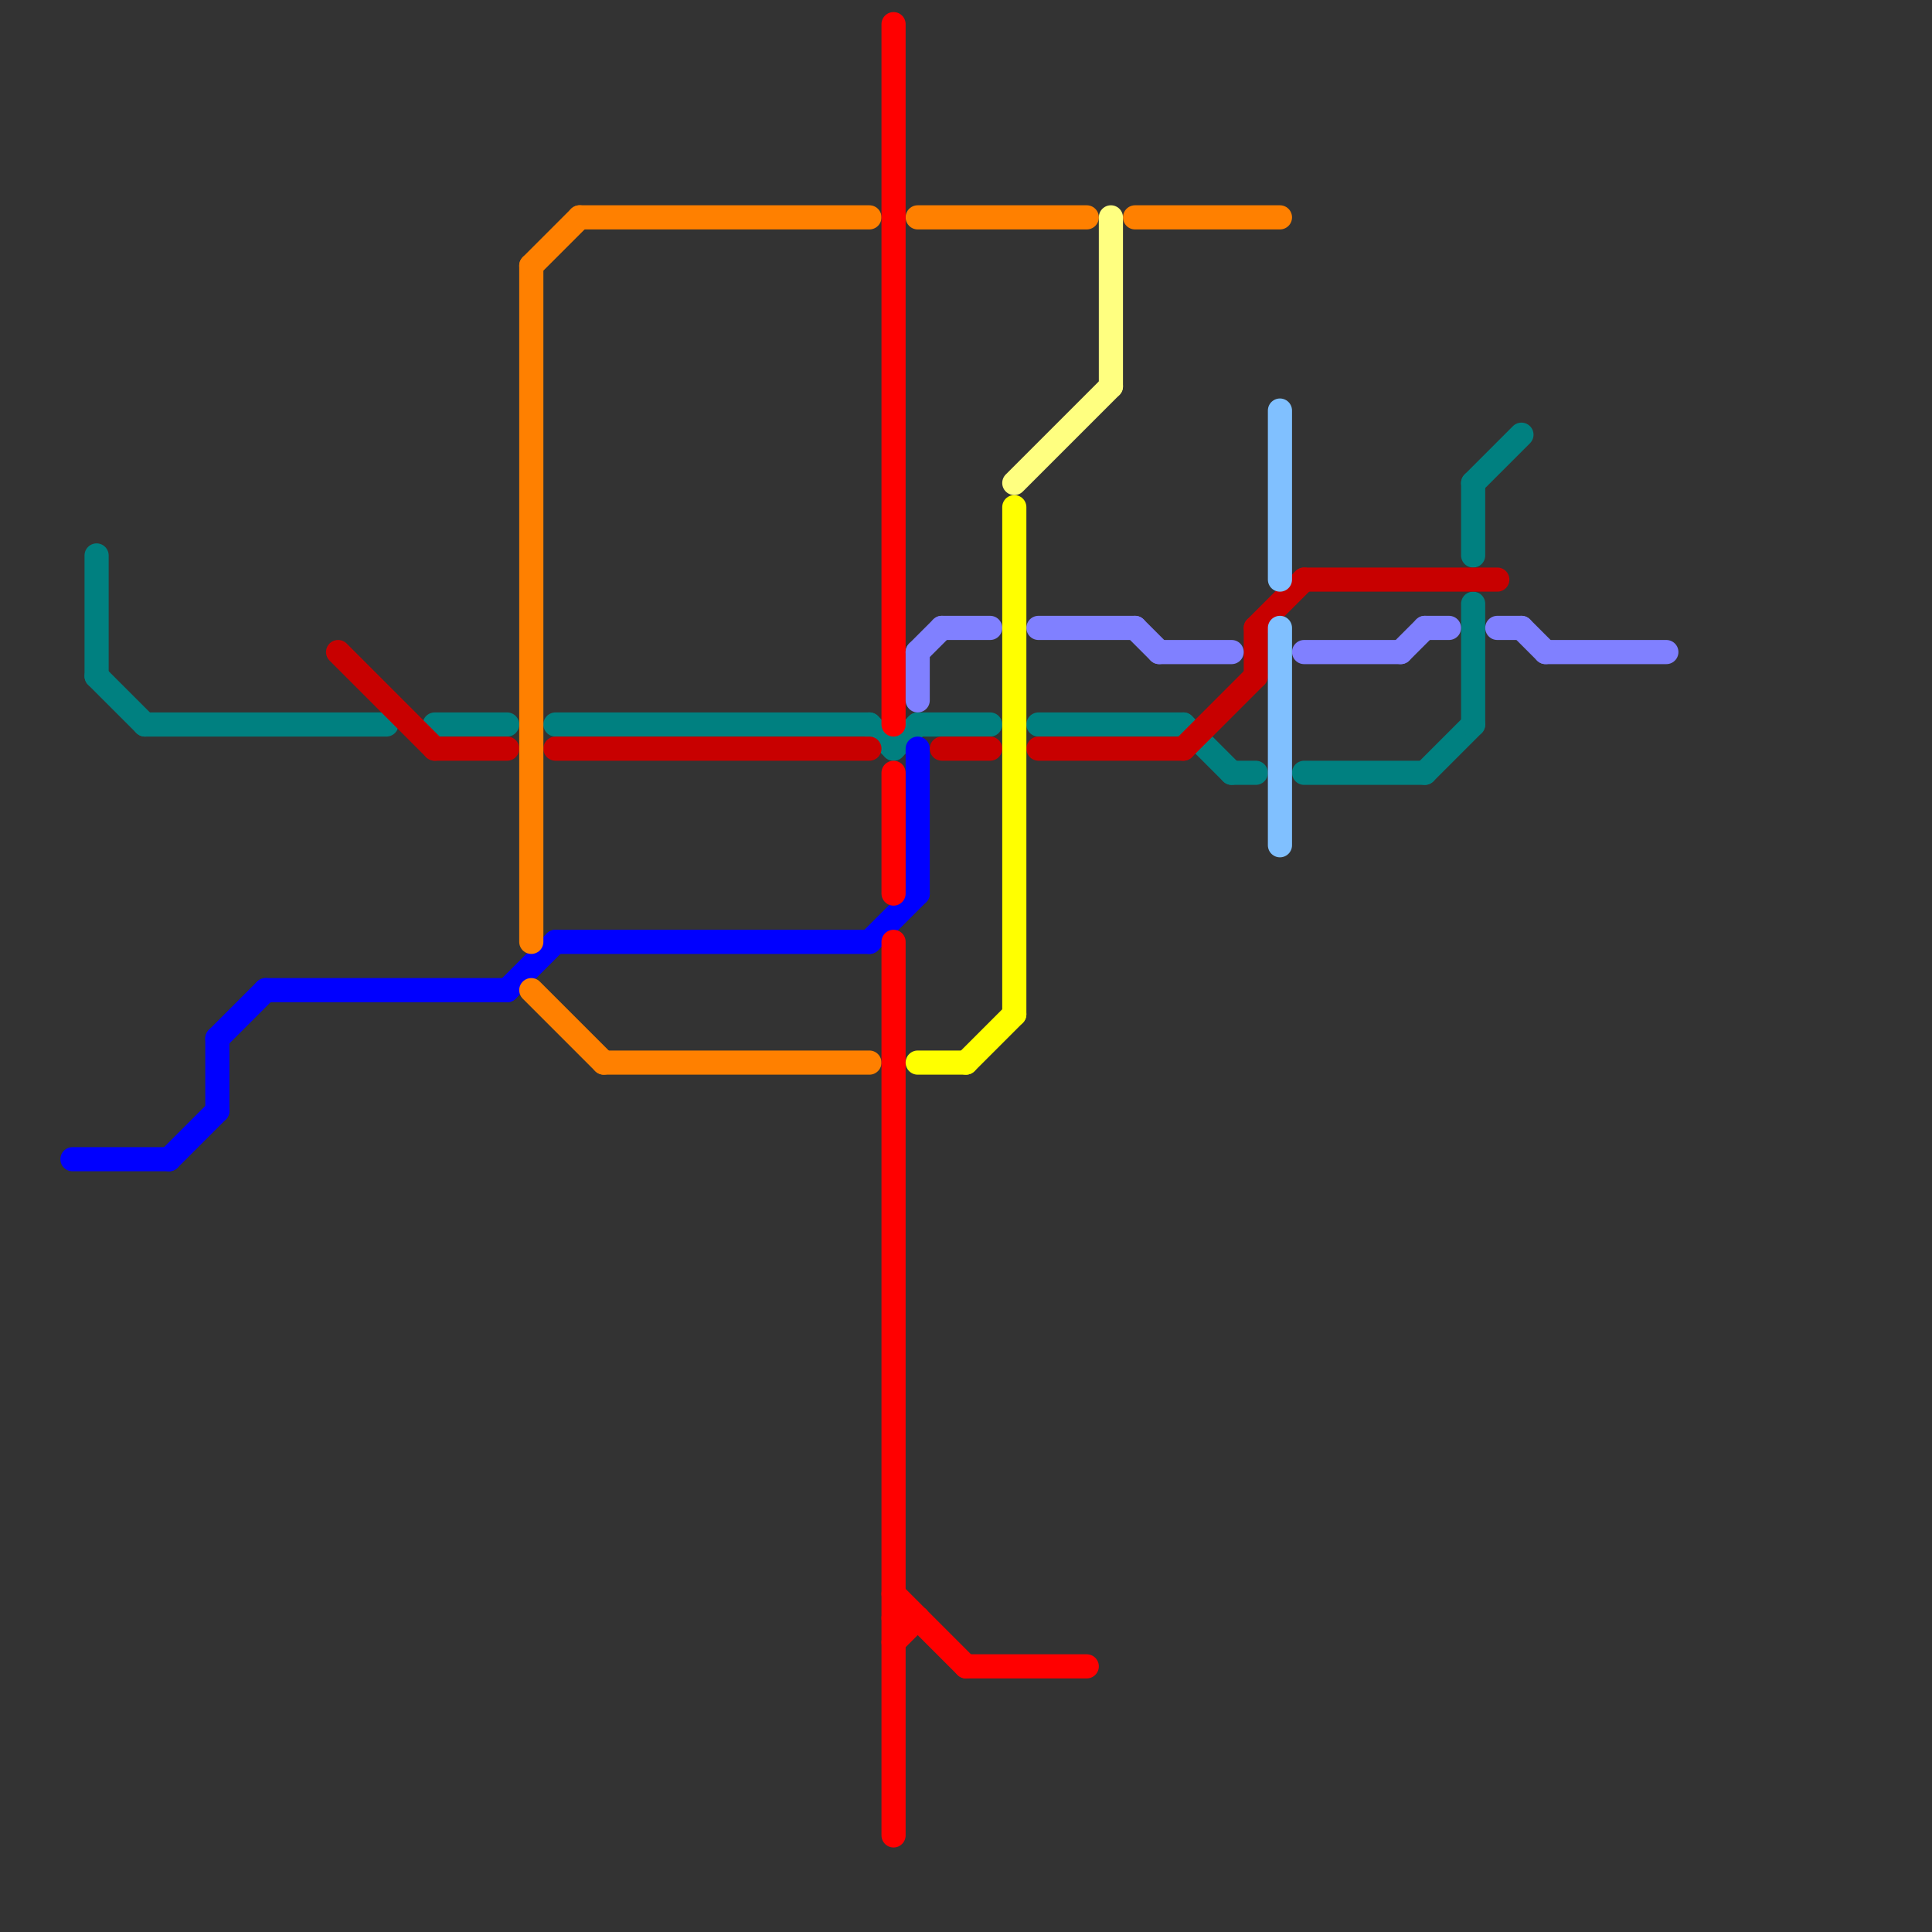 
<svg version="1.1" xmlns="http://www.w3.org/2000/svg" viewBox="0 0 80 80">
<rect x="0" y="0" width="80" height="80" fill="#333333" stroke="none"/>
<style>text { font: 1px Helvetica; font-weight: 600; white-space: pre; dominant-baseline: central; } line { stroke-width: 1; fill: none; stroke-linecap: round; stroke-linejoin: round; } .c0 { stroke: #008080 } .c1 { stroke: #0000ff } .c2 { stroke: #c80000 } .c3 { stroke: #ff8000 } .c4 { stroke: #ff0000 } .c5 { stroke: #8080ff } .c6 { stroke: #ffff00 } .c7 { stroke: #ffff80 } .c8 { stroke: #80c0ff }</style><defs><g id="wm-xf"><circle r="1.2" fill="#000"/><circle r="0.9" fill="#fff"/><circle r="0.6" fill="#000"/><circle r="0.3" fill="#fff"/></g><g id="wm"><circle r="0.6" fill="#000"/><circle r="0.3" fill="#fff"/></g></defs><line class="c0" x1="59" y1="32" x2="61" y2="30"/><line class="c0" x1="37" y1="31" x2="38" y2="30"/><line class="c0" x1="43" y1="30" x2="49" y2="30"/><line class="c0" x1="18" y1="30" x2="21" y2="30"/><line class="c0" x1="49" y1="30" x2="51" y2="32"/><line class="c0" x1="51" y1="32" x2="52" y2="32"/><line class="c0" x1="36" y1="30" x2="37" y2="31"/><line class="c0" x1="23" y1="30" x2="36" y2="30"/><line class="c0" x1="61" y1="20" x2="63" y2="18"/><line class="c0" x1="54" y1="32" x2="59" y2="32"/><line class="c0" x1="4" y1="23" x2="4" y2="28"/><line class="c0" x1="38" y1="30" x2="41" y2="30"/><line class="c0" x1="61" y1="25" x2="61" y2="30"/><line class="c0" x1="4" y1="28" x2="6" y2="30"/><line class="c0" x1="6" y1="30" x2="16" y2="30"/><line class="c0" x1="61" y1="20" x2="61" y2="23"/><line class="c1" x1="11" y1="41" x2="21" y2="41"/><line class="c1" x1="21" y1="41" x2="23" y2="39"/><line class="c1" x1="7" y1="48" x2="9" y2="46"/><line class="c1" x1="9" y1="43" x2="9" y2="46"/><line class="c1" x1="3" y1="48" x2="7" y2="48"/><line class="c1" x1="36" y1="39" x2="38" y2="37"/><line class="c1" x1="38" y1="31" x2="38" y2="37"/><line class="c1" x1="9" y1="43" x2="11" y2="41"/><line class="c1" x1="23" y1="39" x2="36" y2="39"/><line class="c2" x1="49" y1="31" x2="52" y2="28"/><line class="c2" x1="18" y1="31" x2="21" y2="31"/><line class="c2" x1="39" y1="31" x2="41" y2="31"/><line class="c2" x1="43" y1="31" x2="49" y2="31"/><line class="c2" x1="52" y1="26" x2="52" y2="28"/><line class="c2" x1="14" y1="27" x2="18" y2="31"/><line class="c2" x1="54" y1="24" x2="62" y2="24"/><line class="c2" x1="52" y1="26" x2="54" y2="24"/><line class="c2" x1="23" y1="31" x2="36" y2="31"/><line class="c3" x1="22" y1="11" x2="22" y2="39"/><line class="c3" x1="22" y1="41" x2="25" y2="44"/><line class="c3" x1="38" y1="9" x2="45" y2="9"/><line class="c3" x1="25" y1="44" x2="36" y2="44"/><line class="c3" x1="47" y1="9" x2="53" y2="9"/><line class="c3" x1="22" y1="11" x2="24" y2="9"/><line class="c3" x1="24" y1="9" x2="36" y2="9"/><line class="c4" x1="37" y1="66" x2="40" y2="69"/><line class="c4" x1="37" y1="67" x2="38" y2="67"/><line class="c4" x1="40" y1="69" x2="45" y2="69"/><line class="c4" x1="37" y1="68" x2="38" y2="67"/><line class="c4" x1="37" y1="39" x2="37" y2="76"/><line class="c4" x1="37" y1="32" x2="37" y2="37"/><line class="c4" x1="37" y1="1" x2="37" y2="30"/><line class="c5" x1="62" y1="26" x2="63" y2="26"/><line class="c5" x1="38" y1="27" x2="38" y2="29"/><line class="c5" x1="43" y1="26" x2="47" y2="26"/><line class="c5" x1="58" y1="27" x2="59" y2="26"/><line class="c5" x1="48" y1="27" x2="51" y2="27"/><line class="c5" x1="39" y1="26" x2="41" y2="26"/><line class="c5" x1="47" y1="26" x2="48" y2="27"/><line class="c5" x1="64" y1="27" x2="69" y2="27"/><line class="c5" x1="38" y1="27" x2="39" y2="26"/><line class="c5" x1="63" y1="26" x2="64" y2="27"/><line class="c5" x1="59" y1="26" x2="60" y2="26"/><line class="c5" x1="54" y1="27" x2="58" y2="27"/><line class="c6" x1="42" y1="21" x2="42" y2="42"/><line class="c6" x1="40" y1="44" x2="42" y2="42"/><line class="c6" x1="38" y1="44" x2="40" y2="44"/><line class="c7" x1="46" y1="9" x2="46" y2="16"/><line class="c7" x1="42" y1="20" x2="46" y2="16"/><line class="c8" x1="53" y1="17" x2="53" y2="24"/><line class="c8" x1="53" y1="26" x2="53" y2="35"/>
</svg>
